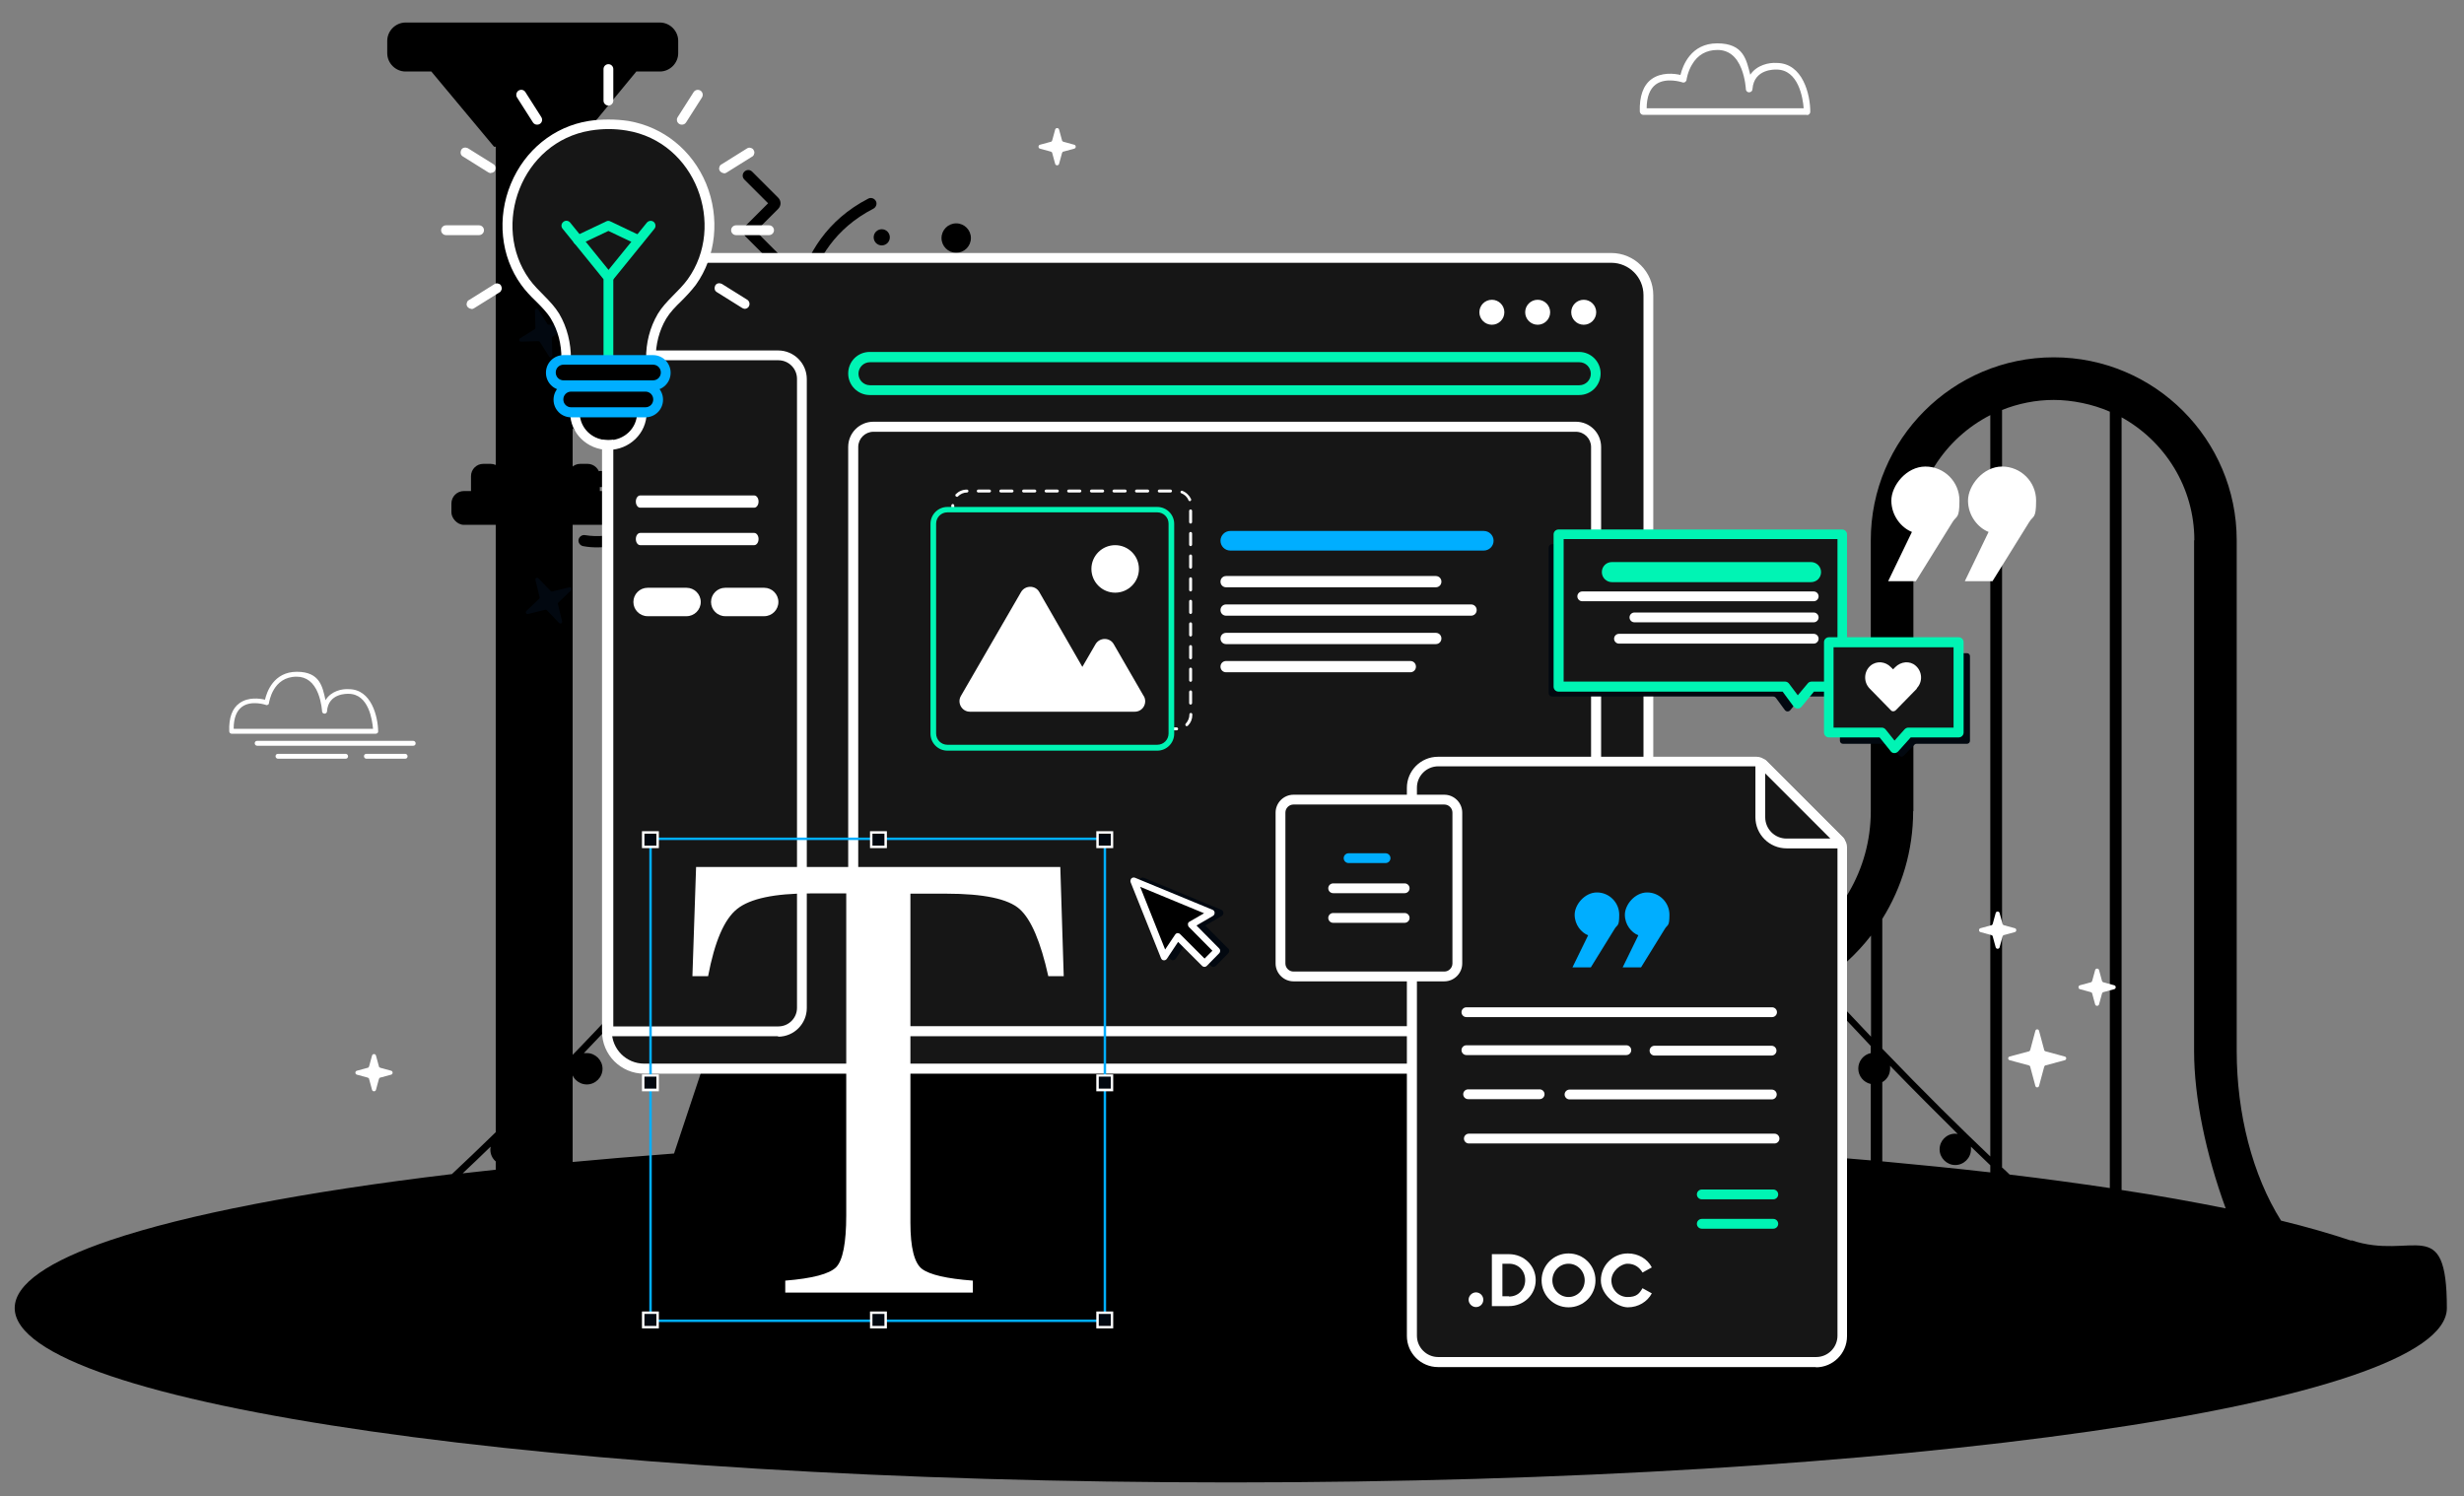 <?xml version="1.0" encoding="UTF-8"?>
<svg id="uuid-14542ceb-f6ca-4f80-a5e6-8db51a75ad0c" xmlns="http://www.w3.org/2000/svg" version="1.1" viewBox="0 0 1006 611">
  <rect x="0" y="0" width="1006" height="611" fill="#808080" stroke="none"/>
  <defs>
    <style>
      .cls-1 {
        fill: #020810;
      }

      .cls-1, .cls-2, .cls-3, .cls-4, .cls-5, .cls-6 {
        stroke-width: 0px;
      }

      .cls-2 {
        fill: #000;
      }

      .cls-3 {
        fill: #00aeff;
      }

      .cls-4 {
        fill: #00f4b4;
      }

      .cls-5 {
        fill: #161616;
      }

      .cls-6 {
        fill: #fff;
      }
    </style>
  </defs>
  <g>
    <g>
      <rect class="cls-1" x="170.9" y="517.2" width="94.7" height="27.7" rx="10.6" ry="10.6"/>
      <path class="cls-2" d="M269.3,9.2h-103.7c-4.1,0-7.5,3.4-7.5,7.5v5c0,4.1,3.4,7.5,7.5,7.5h10.5l25.6,30.7h.7v467.8h31.4V59.9h.7l25.3-30.7h9.6c4.1,0,7.5-3.4,7.5-7.5v-5c0-4.1-3.4-7.5-7.5-7.5h0Z"/>
      <g>
        <rect class="cls-2" x="184.3" y="200.5" width="68.9" height="13.8" rx="5.1" ry="5.1"/>
        <g>
          <path class="cls-2" d="M197.3,189.4h3c2.7,0,5,2.2,5,5v13.5c0,.9-.8,1.7-1.7,1.7h-9.6c-.9,0-1.7-.8-1.7-1.7v-13.5c0-2.7,2.2-5,5-5Z"/>
          <path class="cls-2" d="M210.5,189.4h3c2.7,0,5,2.2,5,5v13.5c0,.9-.8,1.7-1.7,1.7h-9.6c-.9,0-1.7-.8-1.7-1.7v-13.5c0-2.7,2.2-5,5-5Z"/>
          <path class="cls-2" d="M223.7,189.4h3c2.7,0,5,2.2,5,5v13.5c0,.9-.8,1.7-1.7,1.7h-9.6c-.9,0-1.7-.8-1.7-1.7v-13.5c0-2.7,2.2-5,5-5Z"/>
          <path class="cls-2" d="M236.9,189.4h3c2.7,0,5,2.2,5,5v13.5c0,.9-.8,1.7-1.7,1.7h-9.6c-.9,0-1.7-.8-1.7-1.7v-13.5c0-2.7,2.2-5,5-5Z"/>
        </g>
      </g>
    </g>
    <path class="cls-2" d="M960,506.6c-8.4-2.8-18-5.6-28.7-8.2-11.7-18.6-18.1-43.8-18.1-69.2v-208.6c0-41.2-33.5-74.7-74.7-74.7s-74.7,33.5-74.7,74.7v110.6c0,24.1-13,45.2-32.4,56.7-39-43.9-81.3-97.4-113.6-153.1v-12.8l27.2-9.9c.5-.2.8-.6.9-1.2s-.3-1-.8-1.3l-27.3-13v-1.7c0-.7-.6-1.3-1.3-1.3s-1.3.6-1.3,1.3v37.5c0,0-.1,0-.2,0-.3.2-25.6,15.5-52.9,12.3-25.6-3-54.5-28.6-58.3-32v-42.7c0-.7-.6-1.3-1.3-1.3s-1.3.6-1.3,1.3v42.7c-3.8,3.4-32.7,29-58.3,32-27.3,3.2-52.6-12.1-52.9-12.3,0,0-.1,0-.2,0v-10.5l27.2-9.9c.5-.2.8-.6.9-1.2s-.3-1-.8-1.3l-27.3-13v-1.7c0-.7-.6-1.3-1.3-1.3s-1.3.6-1.3,1.3v39.8c-62.2,107.5-161.8,206.5-202.7,244.8-60.3,7.2-108.4,16.5-139.5,27-25.1,8.5-39,17.9-39,27.7,0,39.3,222.3,71.2,496.5,71.2s496.5-31.9,496.5-71.2-13.9-19.2-39-27.7h0ZM387.1,345.6l-91.1,64.6s0,0,0,0c-.2.2-.4.4-.6.6-.2.2-.3.5-.4.7,0,0,0,0,0,0l-19.8,59.5c-30.8,2.3-59.7,5-86.3,8.1,3.5-3.3,7.3-6.9,11.4-10.9,0,.4-.1.8-.1,1.2,0,3.6,2.9,6.4,6.4,6.4s6.4-2.9,6.4-6.4-2.9-6.4-6.4-6.4-.7,0-1,.1c8.3-8.1,17.7-17.5,27.7-27.9,0,.4-.1.8-.1,1.2,0,3.6,2.9,6.4,6.4,6.4s6.4-2.9,6.4-6.4-2.9-6.4-6.4-6.4-.9,0-1.4.2c9-9.4,18.5-19.6,28.3-30.4-.2.6-.3,1.3-.3,2,0,3.6,2.9,6.4,6.4,6.4s6.4-2.9,6.4-6.4-2.9-6.4-6.4-6.4-1.8.2-2.6.5c8-8.9,16.1-18.1,24.3-27.8,0,.2,0,.4,0,.6,0,3.6,2.9,6.4,6.4,6.4s6.4-2.9,6.4-6.4-2.9-6.4-6.4-6.4-1.1.1-1.7.3c7.8-9.3,15.6-18.9,23.4-28.8,0,0,0,.2,0,.2,0,3.6,2.9,6.4,6.4,6.4s6.4-2.9,6.4-6.4-2.9-6.4-6.4-6.4-1.2.1-1.8.3c7.4-9.6,14.7-19.4,21.9-29.3,0,.3,0,.5,0,.8,0,3.6,2.9,6.4,6.4,6.4s6.4-2.9,6.4-6.4-2.9-6.4-6.4-6.4-2,.3-2.8.7c12.2-17.3,23.9-35.2,34.6-53.3v105.5h0ZM895.8,220.6v208.6c0,18.9,4.8,42,12.9,64.2-13-2.6-27.2-5.2-42.5-7.5V170.4c17.7,9.8,29.7,28.6,29.7,50.2h0ZM781.2,331.2v-110.6c0-22.3,12.8-41.6,31.4-51.1v302.7c-11.9-11.3-27.1-26.3-44.1-44v-53c8-12.8,12.6-27.9,12.6-44h0ZM768.6,441.8c1.9-1.1,3.1-3.2,3.1-5.5s0-.8-.1-1.2c10.1,10.4,19.4,19.7,27.7,27.9-.3,0-.7-.1-1-.1-3.6,0-6.4,2.9-6.4,6.4s2.9,6.4,6.4,6.4,6.4-2.9,6.4-6.4,0-.8-.1-1.2c2.8,2.7,5.5,5.3,8,7.7v2.9c-14.1-1.6-28.8-3.1-44.1-4.5v-32.4h0ZM763.9,382v41.3c-6.7-7-13.6-14.4-20.7-22.2,7.9-5.2,14.9-11.6,20.7-19.1ZM652.4,293.3c-.9-.4-1.8-.7-2.8-.7-3.6,0-6.4,2.9-6.4,6.4s2.9,6.4,6.4,6.4,6.4-2.9,6.4-6.4,0-.5,0-.8c7.1,10,14.5,19.8,21.9,29.3-.6-.2-1.2-.3-1.8-.3-3.6,0-6.4,2.9-6.4,6.4s2.9,6.4,6.4,6.4,6.4-2.9,6.4-6.4,0-.2,0-.2c7.7,9.9,15.6,19.5,23.4,28.8-.5-.1-1.1-.3-1.7-.3-3.6,0-6.4,2.9-6.4,6.4s2.9,6.4,6.4,6.4,6.4-2.9,6.4-6.4,0-.4,0-.6c6.2,7.3,12.4,14.5,18.6,21.4-9.3,5-19.9,7.9-31.2,7.9s-6.6-.3-9.9-.7l-48.6-34.7c-4.8-9.1-7.5-19.5-7.5-30.5s-5.3-29.6-14.1-41v-50.2c10.6,18.1,22.3,35.9,34.6,53.3h0ZM715.1,430.9l-6-17.2c2-.3,4.1-.6,6-1v18.2h0ZM503.8,242.9v-26.5c2.8,2.5,8.2,7,15,11.8-3.5.1-6.2,2.9-6.2,6.4s2.9,6.4,6.4,6.4,6.4-2.9,6.4-6.4-.2-1.5-.4-2.2c9.4,6,20.6,11.9,31.8,14.2-2.6.8-4.6,3.2-4.6,6.1s2.9,6.4,6.4,6.4,6.4-2.9,6.4-6.4-1.1-4.1-2.7-5.2c11.9,1.3,23.2-.7,32.3-3.4-.7,1.1-1.2,2.3-1.2,3.7,0,3.6,2.9,6.4,6.4,6.4s6.4-2.9,6.4-6.4-1.9-5.3-4.6-6.1c6.5-2.5,11.2-5,13.3-6.2v51.5c-12.2-13.8-30.1-22.6-50-22.6h-7.2c-14.2,0-27.6,4.1-39,11.1l-6-4.3c-.2-.2-.5-.3-.7-.4l-8.8-27.3c.2-.2.3-.5.3-.8h0ZM568.9,311.2l-34-24.3c7.1-3.2,14.9-5,23.2-5h7.2c1.2,0,2.4,0,3.6.1v29.1h0ZM389.8,235.5c2.1,1.2,6.8,3.7,13.3,6.2-2.6.8-4.6,3.2-4.6,6.1s2.9,6.4,6.4,6.4,6.4-2.9,6.4-6.4-.4-2.7-1.2-3.7c9.2,2.7,20.5,4.7,32.3,3.4-1.6,1.2-2.7,3.1-2.7,5.2,0,3.6,2.9,6.4,6.4,6.4s6.4-2.9,6.4-6.4-1.9-5.3-4.6-6.1c11.1-2.4,22.4-8.2,31.8-14.3-.3.7-.4,1.4-.4,2.2,0,3.6,2.9,6.4,6.4,6.4s6.4-2.9,6.4-6.4-2.8-6.3-6.2-6.4c6.8-4.8,12.2-9.3,15-11.8v26.5c0,.3.1.5.3.8l-8.8,27.3c-.3,0-.5.2-.7.4l-102.1,72.4v-108.2h0ZM573.6,314.5v-31.9c23.2,4,41,24.2,41,48.6s.2,6.9.7,10.3v2.8l-41.6-29.8h0ZM719.8,444.3v-32.7c3.7-1,7.3-2.3,10.8-3.8.5.1,1.1.2,1.6.2,2.7,0,4.9-1.6,5.9-3.9.9-.5,1.9-1.1,2.8-1.6,7.9,8.7,15.6,16.9,22.9,24.6v2.9c-2.9.6-5.1,3.2-5.1,6.3s2.2,5.7,5.1,6.3v31.2c-11.3-1-22.8-1.9-34.7-2.8l-9.4-26.7h0ZM817.4,476.6V167.4c6.5-2.6,13.7-4.1,21.1-4.1s15.9,1.7,22.9,4.8v317c-12.9-1.9-26.5-3.8-40.9-5.5-1-1-2.1-2-3.2-3h0Z"/>
    <g>
      <circle class="cls-2" cx="240.9" cy="91.6" r="6.1"/>
      <circle class="cls-2" cx="215.5" cy="110.7" r="3.3"/>
      <circle class="cls-2" cx="277.2" cy="121" r="3.3"/>
      <circle class="cls-2" cx="249.9" cy="149.4" r="3.3"/>
      <circle class="cls-2" cx="245.3" cy="195.6" r="3.3"/>
      <circle class="cls-2" cx="285.9" cy="186.2" r="3.3"/>
      <circle class="cls-2" cx="324.8" cy="151.1" r="3.3"/>
      <circle class="cls-2" cx="358.4" cy="145" r="3.3"/>
      <circle class="cls-2" cx="341" cy="119.1" r="3.3"/>
      <circle class="cls-2" cx="360" cy="96.9" r="3.3"/>
      <circle class="cls-2" cx="257" cy="247.8" r="3.3"/>
      <circle class="cls-2" cx="276.1" cy="225.6" r="3.3"/>
      <circle class="cls-2" cx="292.1" cy="259.1" r="3.3"/>
      <circle class="cls-2" cx="346.9" cy="234.5" r="3.3"/>
      <circle class="cls-2" cx="357.5" cy="192.5" r="3.3"/>
      <circle class="cls-2" cx="398.8" cy="233.4" r="3.3"/>
      <circle class="cls-2" cx="217" cy="200.6" r="5.6"/>
      <circle class="cls-2" cx="292.6" cy="159" r="5.9"/>
      <circle class="cls-2" cx="383.9" cy="198.5" r="6.2"/>
      <circle class="cls-2" cx="379.5" cy="253.3" r="6.2"/>
      <circle class="cls-2" cx="390.4" cy="97.2" r="6"/>
      <path class="cls-2" d="M325.9,140.1c-1.2,0-2.2-.9-2.3-2.1,0-.4-3.4-39.2,30.9-56.9,1.1-.6,2.5-.1,3.1,1,.6,1.1.1,2.5-1,3.1-31.5,16.2-28.6,50.9-28.5,52.4.1,1.3-.8,2.4-2.1,2.5,0,0-.1,0-.2,0h0Z"/>
      <path class="cls-2" d="M292.9,140.5c0,0-.1,0-.2,0-1.3-.1-2.2-1.2-2.1-2.5h0c.1-1.5,3-36.2-28.5-52.4-1.1-.6-1.6-2-1-3.1.6-1.1,2-1.6,3.1-1,34.3,17.6,31,56.5,30.9,56.9-.1,1.2-1.1,2.1-2.3,2.1h0Z"/>
      <path class="cls-2" d="M353.5,263.6c-.4,0-.7,0-1-.3-34.3-17.6-31-56.5-30.9-56.9.1-1.3,1.2-2.2,2.5-2.1,1.3.1,2.2,1.2,2.1,2.5-.1,1.5-3,36.2,28.5,52.4,1.1.6,1.6,2,1,3.1-.4.8-1.2,1.2-2,1.2h0Z"/>
      <path class="cls-2" d="M260.9,264c-.8,0-1.6-.5-2-1.2-.6-1.1-.1-2.5,1-3.1,31.6-16.2,28.5-52,28.5-52.4-.1-1.3.8-2.4,2.1-2.5,1.3-.1,2.4.8,2.5,2.1,0,.4,3.4,39.2-30.9,56.9-.3.2-.7.3-1,.3h0Z"/>
      <path class="cls-2" d="M243.9,223.5c-1.8,0-3.7-.1-5.8-.5-1.2-.2-2.1-1.4-1.9-2.6.2-1.2,1.4-2.1,2.6-1.9,22.1,3.5,30.4-16.8,30.4-17,.5-1.2,1.8-1.8,3-1.3,1.2.5,1.8,1.8,1.3,3,0,.2-8.3,20.3-29.6,20.3h0Z"/>
      <path class="cls-2" d="M371.9,225.5c-21.4,0-29.6-20.1-29.6-20.3-.5-1.2.1-2.5,1.3-3,1.2-.5,2.5.1,3,1.3.3.9,8.5,20.5,30.4,17,1.2-.2,2.4.7,2.6,1.9.2,1.2-.7,2.4-1.9,2.6-2,.3-3.9.5-5.8.5h0Z"/>
      <path class="cls-2" d="M344.9,140.8c-.3,0-.6,0-.8-.2-1.2-.5-1.7-1.8-1.3-3,0-.2,9.7-23.9,35.4-19.9,1.2.2,2.1,1.4,1.9,2.6-.2,1.2-1.4,2.1-2.6,1.9-22-3.5-30.1,16.2-30.5,17-.4.9-1.2,1.4-2.1,1.4h0Z"/>
      <path class="cls-2" d="M274.2,141.7c-.9,0-1.8-.5-2.1-1.4-.3-.9-8.4-20.5-30.4-17-1.2.2-2.4-.7-2.6-1.9s.7-2.4,1.9-2.6c25.7-4,35.3,19.6,35.4,19.9.5,1.2-.1,2.5-1.3,3-.3.1-.6.2-.8.2h0Z"/>
      <path class="cls-2" d="M394,178.8c-.9,0-1.7-.3-2.3-1l-9.1-9.1-8.7,8.7c-1.3,1.3-3.3,1.3-4.6,0l-8.4-8.4-8.3,8.3c-1.3,1.3-3.3,1.3-4.6,0l-10.4-10.4c-.9-.9-.9-2.3,0-3.2s2.3-.9,3.2,0l9.5,9.5,8.3-8.3c1.3-1.3,3.3-1.3,4.6,0l8.4,8.5,8.7-8.7c1.3-1.3,3.3-1.3,4.6,0l9.1,9.1,9.7-9.7c.9-.9,2.3-.9,3.2,0s.9,2.3,0,3.2l-10.6,10.6c-.6.6-1.4,1-2.3,1h0Z"/>
      <path class="cls-2" d="M260.2,177.9c-.8,0-1.7-.3-2.3-1l-9.1-9.1-8.7,8.7c-.6.6-1.4,1-2.3,1h0c-.9,0-1.7-.3-2.3-1l-8.4-8.4-8.3,8.3c-1.3,1.3-3.3,1.3-4.6,0l-10.4-10.4c-.9-.9-.9-2.3,0-3.2s2.3-.9,3.2,0l9.5,9.5,8.3-8.3c1.3-1.3,3.3-1.3,4.6,0l8.4,8.4,8.7-8.7c.6-.6,1.4-1,2.3-1,.9,0,1.7.3,2.3,1l9.1,9.1,9.7-9.7c.9-.9,2.3-.9,3.2,0s.9,2.3,0,3.2l-10.6,10.6c-.6.6-1.5,1-2.3,1h0Z"/>
      <path class="cls-2" d="M302.4,272.6c-.6,0-1.2-.2-1.6-.7-.9-.9-.9-2.3,0-3.2l9.5-9.5-8.3-8.3c-1.3-1.3-1.3-3.3,0-4.6l8.4-8.4-8.7-8.7c-1.3-1.3-1.3-3.3,0-4.6l9.1-9.1-9.7-9.7c-.9-.9-.9-2.3,0-3.2s2.3-.9,3.2,0l10.6,10.6c1.3,1.3,1.3,3.3,0,4.6l-9.1,9.1,8.7,8.7c.6.6,1,1.4,1,2.3,0,.9-.3,1.7-1,2.3l-8.4,8.4,8.3,8.3c1.3,1.3,1.3,3.3,0,4.6l-10.4,10.4c-.4.4-1,.7-1.6.7h0Z"/>
      <path class="cls-2" d="M305.2,140.1c-.6,0-1.2-.2-1.6-.7-.9-.9-.9-2.3,0-3.2l9.5-9.5-8.3-8.3c-.6-.6-1-1.4-1-2.3,0-.9.3-1.7,1-2.3l8.4-8.4-8.7-8.7c-1.3-1.3-1.3-3.3,0-4.6l9.1-9.1-9.7-9.7c-.9-.9-.9-2.3,0-3.2s2.3-.9,3.2,0l10.6,10.6c1.3,1.3,1.3,3.3,0,4.6l-9.1,9.1,8.7,8.7c1.3,1.3,1.3,3.3,0,4.6l-8.4,8.4,8.3,8.3c1.3,1.3,1.3,3.3,0,4.6l-10.4,10.4c-.4.4-1,.7-1.6.7h0Z"/>
      <path class="cls-1" d="M324,181l6.3,3.5c.6.4.4,1.3-.3,1.3h-7.2c-.3.1-.5.2-.6.5l-3.5,6.3c-.4.6-1.3.4-1.3-.3v-7.2c-.1-.3-.2-.5-.5-.6l-6.3-3.5c-.6-.4-.4-1.3.3-1.3h7.2c.3-.1.5-.2.6-.5l3.5-6.3c.4-.6,1.3-.4,1.3.3v7.2c.1.3.2.5.5.6Z"/>
      <path class="cls-1" d="M225.5,241.5l7-1.7c.7-.2,1.2.7.7,1.2l-5.2,5c-.2.2-.3.4-.2.7l1.7,7c.2.7-.7,1.2-1.2.7l-5-5.2c-.2-.2-.4-.3-.7-.2l-7,1.7c-.7.2-1.2-.7-.7-1.2l5.2-5c.2-.2.3-.4.2-.7l-1.7-7c-.2-.7.7-1.2,1.2-.7l5,5.2c.2.2.4.3.7.2Z"/>
      <path class="cls-1" d="M391.1,137.6l8,2.1c.8.2.8,1.3,0,1.6l-8,2.1c-.3,0-.5.3-.6.6l-2.1,8c-.2.8-1.3.8-1.6,0l-2.1-8c0-.3-.3-.5-.6-.6l-8-2.1c-.8-.2-.8-1.3,0-1.6l8-2.1c.3,0,.5-.3.6-.6l2.1-8c.2-.8,1.3-.8,1.6,0l2.1,8c0,.3.3.5.6.6Z"/>
      <path class="cls-1" d="M224.1,132.6l7.1-.2c.7,0,1,.9.4,1.3l-6,3.8c-.2.1-.3.4-.3.6l.2,7.1c0,.7-.9,1-1.3.4l-3.8-6c-.1-.2-.4-.3-.6-.3l-7.1.2c-.7,0-1-.9-.4-1.3l6-3.8c.2-.1.3-.4.3-.6l-.2-7.1c0-.7.9-1,1.3-.4l3.8,6c.1.2.4.3.6.3Z"/>
    </g>
  </g>
  <g>
    <g>
      <path class="cls-6" d="M835.2,429.3l7.8,2.1c.8.2.8,1.3,0,1.5l-7.8,2.1c-.3,0-.5.3-.6.6l-2.1,7.8c-.2.8-1.3.8-1.5,0l-2.1-7.8c0-.3-.3-.5-.6-.6l-7.8-2.1c-.8-.2-.8-1.3,0-1.5l7.8-2.1c.3,0,.5-.3.6-.6l2.1-7.8c.2-.8,1.3-.8,1.5,0l2.1,7.8c0,.3.3.5.6.6Z"/>
      <path class="cls-6" d="M858.8,401.1l4.4,1.2c.8.2.8,1.4,0,1.6l-4.4,1.2c-.3,0-.5.3-.6.6l-1.2,4.4c-.2.8-1.4.8-1.6,0l-1.2-4.4c0-.3-.3-.5-.6-.6l-4.4-1.2c-.8-.2-.8-1.4,0-1.6l4.4-1.2c.3,0,.5-.3.6-.6l1.2-4.4c.2-.8,1.4-.8,1.6,0l1.2,4.4c0,.3.3.5.6.6Z"/>
      <path class="cls-6" d="M818.2,377.8l4.4,1.2c.8.2.8,1.4,0,1.6l-4.4,1.2c-.3,0-.5.3-.6.6l-1.2,4.4c-.2.8-1.4.8-1.6,0l-1.2-4.4c0-.3-.3-.5-.6-.6l-4.4-1.2c-.8-.2-.8-1.4,0-1.6l4.4-1.2c.3,0,.5-.3.6-.6l1.2-4.4c.2-.8,1.4-.8,1.6,0l1.2,4.4c0,.3.3.5.6.6Z"/>
    </g>
    <g>
      <path class="cls-6" d="M153.4,299.6h-58.8c-.5,0-1-.4-1-1-.2-5.5,1.2-9.4,4.2-11.5,3.6-2.6,8.3-1.9,10.4-1.4.7-3.1,3.5-11.4,13-11.4s10.5,6.2,11.7,11.6c2.3-3.8,6.8-4.7,9.5-4.5h0c9.3,0,11.9,11.3,12,17.2,0,.3,0,.5-.3.7-.2.2-.4.3-.7.3h0ZM95.6,297.6h56.7c-.3-3.4-1.7-14.3-10-14.3-.4,0-8.3-.4-8.8,7.2,0,.5-.5.9-1,.9h0c-.5,0-1-.4-1-.9,0,0-.2-3.7-1.6-7.3-1.8-4.6-4.8-6.9-8.8-6.9-9.8,0-11.2,10.4-11.3,10.8,0,.3-.2.6-.5.7s-.6.2-.8,0c0,0-5.9-2-9.7.8-2.2,1.6-3.4,4.6-3.4,8.9h0Z"/>
      <path class="cls-6" d="M168.7,304.5h-63.7c-.5,0-1-.4-1-1s.4-1,1-1h63.7c.5,0,1,.4,1,1s-.4,1-1,1Z"/>
      <path class="cls-6" d="M141.1,309.8h-27.6c-.5,0-1-.4-1-1s.4-1,1-1h27.6c.5,0,1,.4,1,1s-.4,1-1,1Z"/>
      <path class="cls-6" d="M165.4,309.8h-15.8c-.5,0-1-.4-1-1s.4-1,1-1h15.8c.5,0,1,.4,1,1s-.4,1-1,1Z"/>
    </g>
    <path class="cls-6" d="M737.8,46.9h-66.9c-.7,0-1.3-.6-1.4-1.3-.2-6.3,1.4-10.8,4.8-13.3,4-2.9,9.3-2.3,11.8-1.7.9-3.7,4.2-12.9,15-12.9s11.9,6.7,13.5,12.8c2.7-4,7.7-5,10.7-4.8h0c10.8,0,13.8,13,13.8,19.9,0,.4-.1.7-.4,1s-.6.4-1,.4h0ZM672.2,44.2h64.2c-.3-4.1-2.1-15.8-11.1-15.8-.5,0-9.2-.4-9.8,8,0,.7-.6,1.3-1.4,1.3h0c-.7,0-1.3-.6-1.3-1.3,0,0-.2-4.2-1.8-8.3-2-5.1-5.3-7.7-9.8-7.7s-8.1,2-10.4,6c-1.8,3-2.2,6.1-2.2,6.1,0,.4-.3.8-.6,1-.3.2-.8.3-1.2.1,0,0-6.6-2.2-10.8.9-2.4,1.8-3.7,5.1-3.7,9.8h0Z"/>
    <path class="cls-6" d="M155.3,436l4.4,1.2c.8.2.8,1.4,0,1.6l-4.4,1.2c-.3,0-.5.3-.6.6l-1.2,4.4c-.2.8-1.4.8-1.6,0l-1.2-4.4c0-.3-.3-.5-.6-.6l-4.4-1.2c-.8-.2-.8-1.4,0-1.6l4.4-1.2c.3,0,.5-.3.6-.6l1.2-4.4c.2-.8,1.4-.8,1.6,0l1.2,4.4c0,.3.3.5.6.6Z"/>
    <path class="cls-6" d="M434.2,57.9l4.4,1.2c.8.2.8,1.4,0,1.6l-4.4,1.2c-.3,0-.5.3-.6.6l-1.2,4.4c-.2.8-1.4.8-1.6,0l-1.2-4.4c0-.3-.3-.5-.6-.6l-4.4-1.2c-.8-.2-.8-1.4,0-1.6l4.4-1.2c.3,0,.5-.3.6-.6l1.2-4.4c.2-.8,1.4-.8,1.6,0l1.2,4.4c0,.3.3.5.6.6Z"/>
    <g>
      <g>
        <rect class="cls-5" x="247.8" y="105.3" width="425.2" height="331.1" rx="15.2" ry="15.2"/>
        <path class="cls-6" d="M657.8,438.4h-394.8c-9.5,0-17.2-7.7-17.2-17.2V120.5c0-9.5,7.7-17.2,17.2-17.2h394.8c9.5,0,17.2,7.7,17.2,17.2v300.6c0,9.5-7.7,17.2-17.2,17.2h0ZM263,107.3c-7.3,0-13.2,5.9-13.2,13.2v300.6c0,7.3,5.9,13.2,13.2,13.2h394.8c7.3,0,13.2-5.9,13.2-13.2V120.5c0-7.3-5.9-13.2-13.2-13.2h-394.8Z"/>
      </g>
      <circle class="cls-6" cx="609.1" cy="127.5" r="5.1"/>
      <circle class="cls-6" cx="627.8" cy="127.5" r="5.1"/>
      <circle class="cls-6" cx="646.6" cy="127.5" r="5.1"/>
      <path class="cls-6" d="M317.7,423.1h-71.4V143.1h71.4c6.4,0,11.7,5.2,11.7,11.7v256.8c0,6.4-5.2,11.7-11.7,11.7h0ZM250.4,419.1h67.4c4.2,0,7.6-3.4,7.6-7.6V154.7c0-4.2-3.4-7.6-7.6-7.6h-67.4v272Z"/>
      <path class="cls-6" d="M643.4,423.1h-286.8c-5.7,0-10.3-4.6-10.3-10.3v-230.3c0-5.7,4.6-10.3,10.3-10.3h286.8c5.7,0,10.3,4.6,10.3,10.3v230.3c0,5.7-4.6,10.3-10.3,10.3ZM356.6,176.3c-3.4,0-6.2,2.8-6.2,6.2v230.3c0,3.4,2.8,6.2,6.2,6.2h286.8c3.4,0,6.2-2.8,6.2-6.2v-230.3c0-3.4-2.8-6.2-6.2-6.2h-286.8Z"/>
      <path class="cls-4" d="M644.7,161.3h-289.6c-4.8,0-8.8-3.9-8.8-8.8s3.9-8.8,8.8-8.8h289.6c4.8,0,8.8,3.9,8.8,8.8s-3.9,8.8-8.8,8.8ZM355.2,147.9c-2.6,0-4.7,2.1-4.7,4.7s2.1,4.7,4.7,4.7h289.6c2.6,0,4.7-2.1,4.7-4.7s-2.1-4.7-4.7-4.7h-289.6Z"/>
      <g>
        <path class="cls-6" d="M264.4,240h15.9c3.2,0,5.8,2.6,5.8,5.8h0c0,3.2-2.6,5.8-5.8,5.8h-15.9c-3.2,0-5.8-2.6-5.8-5.8h0c0-3.2,2.6-5.8,5.8-5.8Z"/>
        <path class="cls-6" d="M296.1,240h15.9c3.2,0,5.8,2.6,5.8,5.8h0c0,3.2-2.6,5.8-5.8,5.8h-15.9c-3.2,0-5.8-2.6-5.8-5.8h0c0-3.2,2.6-5.8,5.8-5.8Z"/>
        <path class="cls-6" d="M307.9,207.3h-46.5c-1,0-1.8-1.1-1.8-2.5s.8-2.5,1.8-2.5h46.5c1,0,1.8,1.1,1.8,2.5s-.8,2.5-1.8,2.5Z"/>
        <path class="cls-6" d="M307.9,222.6h-46.5c-1,0-1.8-1.1-1.8-2.5s.8-2.5,1.8-2.5h46.5c1,0,1.8,1.1,1.8,2.5s-.8,2.5-1.8,2.5Z"/>
      </g>
      <g>
        <path class="cls-6" d="M480.4,298.2h-4.6c-.3,0-.6-.3-.6-.6s.3-.6.6-.6h4.6c.3,0,.6.3.6.6s-.2.6-.6.6ZM471.1,298.2h-4.6c-.3,0-.6-.3-.6-.6s.3-.6.6-.6h4.6c.3,0,.6.3.6.6s-.3.6-.6.6ZM461.9,298.2h-4.6c-.3,0-.6-.3-.6-.6s.3-.6.6-.6h4.6c.3,0,.6.3.6.6s-.3.6-.6.6ZM452.7,298.2h-4.6c-.3,0-.6-.3-.6-.6s.3-.6.6-.6h4.6c.3,0,.6.3.6.6s-.3.6-.6.6ZM443.4,298.2h-4.6c-.3,0-.6-.3-.6-.6s.3-.6.6-.6h4.6c.3,0,.6.3.6.6s-.3.6-.6.6ZM434.2,298.2h-4.6c-.3,0-.6-.3-.6-.6s.3-.6.6-.6h4.6c.3,0,.6.3.6.6s-.3.6-.6.6ZM424.9,298.2h-4.6c-.3,0-.6-.3-.6-.6s.3-.6.6-.6h4.6c.3,0,.6.3.6.6s-.3.6-.6.6ZM415.7,298.2h-4.6c-.3,0-.6-.3-.6-.6s.3-.6.6-.6h4.6c.3,0,.6.3.6.6s-.3.6-.6.6ZM406.5,298.2h-4.6c-.3,0-.6-.3-.6-.6s.3-.6.6-.6h4.6c.3,0,.6.3.6.6s-.3.6-.6.6ZM397.2,298.2h-2.5c-.8,0-1.6-.1-2.3-.4-.3-.1-.4-.5-.3-.7s.5-.4.7-.3c.6.2,1.2.4,1.9.4h2.5c.3,0,.6.3.6.6s-.3.6-.6.6h0ZM484.5,296.5c-.1,0-.3,0-.4-.2-.2-.2-.2-.6,0-.8.9-1,1.5-2.3,1.5-3.6v-.2c0-.3.3-.6.6-.6s.6.3.6.6v.2c0,1.7-.6,3.2-1.8,4.4-.1.1-.3.2-.4.2h0ZM389.5,294.7c-.2,0-.4-.1-.5-.4-.3-.8-.5-1.6-.5-2.5v-2.3c0-.3.3-.6.6-.6s.6.3.6.6v2.3c0,.7.1,1.4.4,2,.1.3,0,.6-.3.8,0,0-.2,0-.2,0h0ZM486.1,287.7c-.3,0-.6-.3-.6-.6v-4.6c0-.3.3-.6.6-.6s.6.3.6.6v4.6c0,.3-.3.6-.6.6ZM389,285.5c-.3,0-.6-.3-.6-.6v-4.6c0-.3.3-.6.6-.6s.6.3.6.6v4.6c0,.3-.3.6-.6.6ZM486.1,278.4c-.3,0-.6-.3-.6-.6v-4.6c0-.3.3-.6.6-.6s.6.3.6.6v4.6c0,.3-.3.6-.6.6ZM389,276.3c-.3,0-.6-.3-.6-.6v-4.6c0-.3.3-.6.6-.6s.6.3.6.6v4.6c0,.3-.3.6-.6.6ZM486.1,269.2c-.3,0-.6-.3-.6-.6v-4.6c0-.3.3-.6.6-.6s.6.3.6.6v4.6c0,.3-.3.6-.6.6ZM389,267.1c-.3,0-.6-.3-.6-.6v-4.6c0-.3.3-.6.6-.6s.6.3.6.6v4.6c0,.3-.3.6-.6.6ZM486.1,259.9c-.3,0-.6-.3-.6-.6v-4.6c0-.3.3-.6.6-.6s.6.3.6.6v4.6c0,.3-.3.6-.6.6ZM389,257.8c-.3,0-.6-.3-.6-.6v-4.6c0-.3.3-.6.6-.6s.6.3.6.6v4.6c0,.3-.3.6-.6.6ZM486.1,250.7c-.3,0-.6-.3-.6-.6v-4.6c0-.3.3-.6.6-.6s.6.3.6.6v4.6c0,.3-.3.6-.6.6ZM389,248.6c-.3,0-.6-.3-.6-.6v-4.6c0-.3.3-.6.6-.6s.6.3.6.6v4.6c0,.3-.3.6-.6.6ZM486.1,241.5c-.3,0-.6-.3-.6-.6v-4.6c0-.3.3-.6.6-.6s.6.3.6.6v4.6c0,.3-.3.6-.6.6ZM389,239.3c-.3,0-.6-.3-.6-.6v-4.6c0-.3.3-.6.6-.6s.6.3.6.6v4.6c0,.3-.3.6-.6.6ZM486.1,232.2c-.3,0-.6-.3-.6-.6v-4.6c0-.3.3-.6.6-.6s.6.3.6.6v4.6c0,.3-.3.6-.6.6ZM389,230.1c-.3,0-.6-.3-.6-.6v-4.6c0-.3.3-.6.6-.6s.6.3.6.6v4.6c0,.3-.3.6-.6.6ZM486.1,223c-.3,0-.6-.3-.6-.6v-4.6c0-.3.3-.6.6-.6s.6.3.6.6v4.6c0,.3-.3.6-.6.6ZM389,220.9c-.3,0-.6-.3-.6-.6v-4.6c0-.3.3-.6.6-.6s.6.3.6.6v4.6c0,.3-.3.6-.6.6ZM486.1,213.8c-.3,0-.6-.3-.6-.6v-4.6c0-.3.3-.6.6-.6s.6.3.6.6v4.6c0,.3-.3.6-.6.6ZM389,211.6c-.3,0-.6-.3-.6-.6v-4.6c0-.3.3-.6.6-.6s.6.3.6.6v4.6c0,.3-.3.6-.6.6ZM485.7,204.6c-.2,0-.4-.1-.5-.4-.5-1.3-1.6-2.3-2.9-2.8-.3-.1-.4-.5-.3-.7.1-.3.5-.4.7-.3,1.6.6,2.9,1.9,3.6,3.4.1.3,0,.6-.3.8,0,0-.2,0-.2,0h0ZM390.6,202.8c-.1,0-.3,0-.4-.2-.2-.2-.2-.6,0-.8,1.2-1.2,2.8-1.9,4.6-1.9h0c.3,0,.6.3.6.6,0,.3-.3.6-.6.6-1.4,0-2.7.6-3.7,1.6-.1.1-.3.2-.4.2h0ZM477.9,201.1h-4.6c-.3,0-.6-.3-.6-.6s.3-.6.6-.6h4.6c.3,0,.6.3.6.6s-.3.6-.6.6ZM468.6,201.1h-4.6c-.3,0-.6-.3-.6-.6s.3-.6.6-.6h4.6c.3,0,.6.3.6.6s-.3.6-.6.6ZM459.4,201.1h-4.6c-.3,0-.6-.3-.6-.6s.3-.6.6-.6h4.6c.3,0,.6.3.6.6s-.3.6-.6.6ZM450.2,201.1h-4.6c-.3,0-.6-.3-.6-.6s.3-.6.6-.6h4.6c.3,0,.6.3.6.6s-.3.6-.6.6ZM440.9,201.1h-4.6c-.3,0-.6-.3-.6-.6s.3-.6.6-.6h4.6c.3,0,.6.3.6.6s-.3.6-.6.6ZM431.7,201.1h-4.6c-.3,0-.6-.3-.6-.6s.3-.6.6-.6h4.6c.3,0,.6.3.6.6s-.3.6-.6.6ZM422.5,201.1h-4.6c-.3,0-.6-.3-.6-.6s.3-.6.6-.6h4.6c.3,0,.6.3.6.6s-.3.6-.6.6ZM413.2,201.1h-4.6c-.3,0-.6-.3-.6-.6s.3-.6.6-.6h4.6c.3,0,.6.3.6.6s-.3.6-.6.6ZM404,201.1h-4.6c-.3,0-.6-.3-.6-.6s.3-.6.6-.6h4.6c.3,0,.6.3.6.6s-.3.6-.6.6Z"/>
        <g>
          <path class="cls-3" d="M605.8,224.8h-103.5c-2.2,0-4-1.8-4-4s1.8-4,4-4h103.5c2.2,0,4,1.8,4,4s-1.8,4-4,4Z"/>
          <path class="cls-6" d="M586.2,239.8h-85.6c-1.3,0-2.3-1-2.3-2.3s1-2.3,2.3-2.3h85.6c1.3,0,2.3,1,2.3,2.3s-1,2.3-2.3,2.3Z"/>
          <path class="cls-6" d="M600.6,251.4h-100c-1.3,0-2.3-1-2.3-2.3s1-2.3,2.3-2.3h100c1.3,0,2.3,1,2.3,2.3s-1,2.3-2.3,2.3Z"/>
          <path class="cls-6" d="M586.2,263h-85.6c-1.3,0-2.3-1-2.3-2.3s1-2.3,2.3-2.3h85.6c1.3,0,2.3,1,2.3,2.3s-1,2.3-2.3,2.3Z"/>
          <path class="cls-6" d="M575.8,274.5h-75.2c-1.3,0-2.3-1-2.3-2.3s1-2.3,2.3-2.3h75.2c1.3,0,2.3,1,2.3,2.3s-1,2.3-2.3,2.3Z"/>
        </g>
        <g>
          <g>
            <rect class="cls-5" x="381" y="208" width="97.3" height="97.3" rx="10.1" ry="10.1"/>
            <path class="cls-4" d="M472.5,306.5h-85.7c-3.8,0-6.9-3.1-6.9-6.9v-85.7c0-3.8,3.1-6.9,6.9-6.9h85.7c3.8,0,6.9,3.1,6.9,6.9v85.7c0,3.8-3.1,6.9-6.9,6.9ZM386.8,209.2c-2.6,0-4.6,2.1-4.6,4.6v85.7c0,2.6,2.1,4.6,4.6,4.6h85.7c2.6,0,4.6-2.1,4.6-4.6v-85.7c0-2.6-2.1-4.6-4.6-4.6h-85.7Z"/>
          </g>
          <g>
            <circle class="cls-6" cx="455.3" cy="232.3" r="9.7"/>
            <path class="cls-6" d="M467,284.3l-12.3-21.3c-1.6-2.8-5.7-2.8-7.4,0l-5.4,9.3-17.6-30.6c-1.6-2.8-5.7-2.8-7.4,0l-24.6,42.5c-1.6,2.8.4,6.4,3.7,6.4h67.3c3.3,0,5.3-3.5,3.7-6.4h0Z"/>
          </g>
        </g>
      </g>
      <g>
        <g>
          <g>
            <path class="cls-1" d="M633.6,284.4h90.3c.5,0,.9.2,1.2.6l3.6,4.9c.6.8,1.7.8,2.3,0l4.1-5c.3-.3.7-.5,1.1-.5h10.4c.8,0,1.4-.6,1.4-1.4v-59.4c0-.8-.6-1.4-1.4-1.4h-112.9c-.8,0-1.4.6-1.4,1.4v59.4c0,.8.6,1.4,1.4,1.4h0Z"/>
            <g>
              <polygon class="cls-5" points="636.2 280.3 728.7 280.3 733.9 287.3 739.6 280.3 752.1 280.3 752.1 218.1 636.2 218.1 636.2 280.3"/>
              <path class="cls-4" d="M733.9,289.3h0c-.6,0-1.2-.3-1.6-.8l-4.5-6.1h-91.5c-1.1,0-2-.9-2-2v-62.2c0-1.1.9-2,2-2h115.8c1.1,0,2,.9,2,2v62.2c0,1.1-.9,2-2,2h-11.5l-5.1,6.2c-.4.5-1,.7-1.6.7h0ZM638.3,278.3h90.5c.6,0,1.2.3,1.6.8l3.6,4.8,4.1-4.9c.4-.5,1-.7,1.6-.7h10.5v-58.2h-111.8v58.2h0Z"/>
            </g>
            <path class="cls-4" d="M739.4,237.7h-81.3c-2.2,0-4.1-1.8-4.1-4.1s1.8-4.1,4.1-4.1h81.3c2.2,0,4.1,1.8,4.1,4.1s-1.8,4.1-4.1,4.1Z"/>
            <path class="cls-6" d="M740.5,245.5h-94.5c-1.1,0-2-.9-2-2s.9-2,2-2h94.5c1.1,0,2,.9,2,2s-.9,2-2,2Z"/>
            <path class="cls-6" d="M740.5,254.1h-73.2c-1.1,0-2-.9-2-2s.9-2,2-2h73.2c1.1,0,2,.9,2,2s-.9,2-2,2Z"/>
            <path class="cls-6" d="M740.5,262.8h-79.5c-1.1,0-2-.9-2-2s.9-2,2-2h79.5c1.1,0,2,.9,2,2s-.9,2-2,2Z"/>
          </g>
          <g>
            <path class="cls-1" d="M752.4,303.7h18.2c.3,0,.6.1.9.4l4,4.5c.4.5,1.2.5,1.7,0l4.5-4.6c.2-.2.5-.3.8-.3h20.6c.6,0,1.2-.5,1.2-1.2v-34.6c0-.6-.5-1.2-1.2-1.2h-50.7c-.6,0-1.2.5-1.2,1.2v34.6c0,.6.5,1.2,1.2,1.2Z"/>
            <g>
              <polygon class="cls-5" points="746.6 299.1 768.3 299.1 773.4 305.4 779.1 299.1 799.7 299.1 799.7 262.2 746.6 262.2 746.6 299.1"/>
              <path class="cls-4" d="M773.4,307.5h0c-.6,0-1.2-.3-1.5-.8l-4.5-5.6h-20.7c-1.1,0-2-.9-2-2v-36.9c0-1.1.9-2,2-2h53c1.1,0,2,.9,2,2v36.9c0,1.1-.9,2-2,2h-19.6l-5.1,5.7c-.4.4-.9.7-1.5.7h0ZM748.7,297.1h19.6c.6,0,1.2.3,1.6.8l3.6,4.5,4.1-4.6c.4-.4.9-.7,1.5-.7h18.5v-32.8h-49v32.8h0Z"/>
            </g>
            <path class="cls-6" d="M782.7,281.1l-8.7,8.9c-.6.6-1.5.6-2,0l-8.7-8.9c-2.5-2.6-2.4-6.9.4-9.3,2.5-2.1,6.1-1.7,8.3.6l.9.9.9-.9c2.3-2.3,5.9-2.7,8.3-.6,2.8,2.4,3,6.7.4,9.3h0Z"/>
          </g>
        </g>
        <path class="cls-6" d="M782.2,237.3h-11.3l9.7-20.1c-4.3-1.7-8.4-6.6-8.4-12.8s6.2-13.9,13.9-13.9,13.9,6.2,13.9,13.9-1.2,6-2.9,8.9l-14.9,24h0ZM813.5,237.3h-11.3l9.7-20.1c-4.3-1.7-8.4-6.6-8.4-12.8s6.2-13.9,13.9-13.9,13.9,6.2,13.9,13.9-1.2,6-2.9,8.9l-14.9,24h0Z"/>
      </g>
      <g>
        <g>
          <g>
            <path class="cls-5" d="M741.4,556.1h-154.3c-5.9,0-10.7-4.8-10.7-10.7v-223.8c0-5.9,4.8-10.7,10.7-10.7h130.1c.9,0,1.7.4,2.4,1l31.5,31.5c.6.6,1,1.5,1,2.4v199.7c0,5.9-4.8,10.7-10.7,10.7h0Z"/>
            <path class="cls-6" d="M741.4,558.2h-154.3c-7,0-12.7-5.7-12.7-12.7v-223.8c0-7,5.7-12.7,12.7-12.7h130.1c1.4,0,2.8.6,3.8,1.6l31.5,31.5c1,1,1.6,2.4,1.6,3.8v199.7c0,7-5.7,12.7-12.7,12.7h0ZM587.2,312.9c-4.8,0-8.7,3.9-8.7,8.7v223.8c0,4.8,3.9,8.7,8.7,8.7h154.3c4.8,0,8.7-3.9,8.7-8.7v-199.7c0-.4-.1-.7-.4-.9l-31.5-31.5c-.2-.2-.6-.4-.9-.4h-130.1,0Z"/>
          </g>
          <g>
            <path class="cls-5" d="M750.5,344.4h-21.1c-5.9,0-10.7-4.8-10.7-10.7v-21.1c0-.6.7-.9,1.1-.5l31.2,31.2c.4.4.1,1.1-.5,1.1h0Z"/>
            <path class="cls-6" d="M750.5,346.4h-21.1c-7,0-12.7-5.7-12.7-12.7v-21.1c0-1.1.7-2.1,1.7-2.5,1-.4,2.2-.2,2.9.6l31.2,31.2c.8.8,1,1.9.6,2.9-.4,1-1.4,1.7-2.5,1.7h0ZM720.7,315.8v17.9c0,4.8,3.9,8.7,8.7,8.7h17.9l-26.5-26.5h0Z"/>
          </g>
        </g>
        <g>
          <path class="cls-6" d="M602.6,533.7c-1.6,0-3-1.4-3-3s1.4-3,3-3,3,1.3,3,3-1.3,3-3,3Z"/>
          <path class="cls-6" d="M609.1,512.1h7c6.1,0,10.9,4.7,10.9,10.6s-4.8,10.6-10.9,10.6h-7v-21.3h0ZM616.1,529.4c3.9,0,6.6-3,6.6-6.7s-2.6-6.7-6.6-6.7h-2.7v13.3h2.7Z"/>
          <path class="cls-6" d="M640.4,533.8c-6.1,0-11-4.9-11-11s4.9-11,11-11,11,4.9,11,11-4.9,11-11,11ZM640.4,529.6c3.7,0,6.6-3.1,6.6-6.8s-2.9-6.8-6.6-6.8-6.6,3.1-6.6,6.8,2.9,6.8,6.6,6.8Z"/>
          <path class="cls-6" d="M664.6,511.8c4.3,0,8,2.2,9.8,5.7l-3.8,2.1c-1.3-2.2-3.3-3.6-6.1-3.6s-6.6,3.1-6.6,6.8,2.9,6.8,6.6,6.8,4.8-1.4,6.1-3.6l3.8,2.1c-1.8,3.4-5.5,5.7-9.8,5.7s-11-4.9-11-11,4.9-11,11-11h0Z"/>
        </g>
        <g>
          <g>
            <rect class="cls-5" x="522.8" y="326.5" width="72.2" height="72.2" rx="5.3" ry="5.3"/>
            <path class="cls-6" d="M589.7,400.7h-61.6c-4,0-7.3-3.3-7.3-7.3v-61.6c0-4,3.3-7.3,7.3-7.3h61.6c4,0,7.3,3.3,7.3,7.3v61.6c0,4-3.3,7.3-7.3,7.3h0ZM528.1,328.5c-1.8,0-3.3,1.5-3.3,3.3v61.6c0,1.8,1.5,3.3,3.3,3.3h61.6c1.8,0,3.3-1.5,3.3-3.3v-61.6c0-1.8-1.5-3.3-3.3-3.3h-61.6Z"/>
          </g>
          <g>
            <path class="cls-6" d="M573.5,376.8h-29.2c-1.1,0-2-.9-2-2s.9-2,2-2h29.2c1.1,0,2,.9,2,2s-.9,2-2,2Z"/>
            <path class="cls-6" d="M573.5,364.7h-29.2c-1.1,0-2-.9-2-2s.9-2,2-2h29.2c1.1,0,2,.9,2,2s-.9,2-2,2Z"/>
            <path class="cls-3" d="M565.7,352.4h-15.1c-1.1,0-2-.9-2-2s.9-2,2-2h15.1c1.1,0,2,.9,2,2s-.9,2-2,2Z"/>
          </g>
        </g>
        <path class="cls-4" d="M724,501.7h-29.2c-1.1,0-2-.9-2-2s.9-2,2-2h29.2c1.1,0,2,.9,2,2s-.9,2-2,2Z"/>
        <path class="cls-4" d="M724,489.7h-29.2c-1.1,0-2-.9-2-2s.9-2,2-2h29.2c1.1,0,2,.9,2,2s-.9,2-2,2Z"/>
        <g>
          <path class="cls-6" d="M723.3,431h-47.8c-1.1,0-2-.9-2-2s.9-2,2-2h47.8c1.1,0,2,.9,2,2s-.9,2-2,2Z"/>
          <path class="cls-6" d="M723.4,448.9h-82.6c-1.1,0-2-.9-2-2s.9-2,2-2h82.6c1.1,0,2,.9,2,2s-.9,2-2,2Z"/>
          <path class="cls-6" d="M724.5,466.9h-124.8c-1.1,0-2-.9-2-2s.9-2,2-2h124.8c1.1,0,2,.9,2,2s-.9,2-2,2Z"/>
          <path class="cls-6" d="M723.5,415.3h-124.8c-1.1,0-2-.9-2-2s.9-2,2-2h124.8c1.1,0,2,.9,2,2s-.9,2-2,2Z"/>
          <path class="cls-6" d="M664,430.8h-65.3c-1.1,0-2-.9-2-2s.9-2,2-2h65.3c1.1,0,2,.9,2,2s-.9,2-2,2h0Z"/>
          <path class="cls-3" d="M649.4,395h-7.4l6.4-13.1c-2.8-1.1-5.5-4.3-5.5-8.4s4.1-9.1,9.1-9.1,9.1,4.1,9.1,9.1-.8,3.9-1.9,5.8l-9.7,15.7h0ZM669.9,395h-7.4l6.4-13.1c-2.8-1.1-5.5-4.3-5.5-8.4s4.1-9.1,9.1-9.1,9.1,4.1,9.1,9.1-.8,3.9-1.9,5.8l-9.7,15.7h0Z"/>
          <path class="cls-6" d="M628.6,448.8h-29.2c-1.1,0-2-.9-2-2s.9-2,2-2h29.2c1.1,0,2,.9,2,2s-.9,2-2,2Z"/>
        </g>
      </g>
      <g>
        <g>
          <path class="cls-6" d="M284.4,354h148.5l1.4,44.6h-6.3c-3.1-14-7-23.2-11.7-27.4-4.7-4.2-14.7-6.3-30-6.3h-14.6v134.4c0,10.1,1.6,16.4,4.7,18.8,3.2,2.4,10.1,4,20.8,4.8v4.9h-76.6v-4.9c11.1-.9,18-2.7,20.8-5.5,2.7-2.8,4.1-9.9,4.1-21.2v-131.4h-14.8c-14.5,0-24.4,2.1-29.7,6.3-5.3,4.2-9.2,13.3-11.9,27.5h-6.4l1.5-44.6h0Z"/>
          <path class="cls-3" d="M451.6,539.8h-186.5v-197.8h186.5v197.8ZM266.1,538.8h184.5v-195.8h-184.5v195.8Z"/>
          <g>
            <rect class="cls-1" x="448.1" y="339.9" width="5.9" height="5.9"/>
            <path class="cls-6" d="M454.5,346.3h-6.9v-6.9h6.9v6.9ZM448.6,345.3h4.9v-4.9h-4.9v4.9Z"/>
          </g>
          <g>
            <rect class="cls-1" x="355.7" y="339.9" width="5.9" height="5.9"/>
            <path class="cls-6" d="M362.1,346.3h-6.9v-6.9h6.9v6.9ZM356.2,345.3h4.9v-4.9h-4.9v4.9Z"/>
          </g>
          <g>
            <rect class="cls-1" x="262.6" y="339.9" width="5.9" height="5.9"/>
            <path class="cls-6" d="M269,346.3h-6.9v-6.9h6.9v6.9ZM263.1,345.3h4.9v-4.9h-4.9v4.9Z"/>
          </g>
          <g>
            <rect class="cls-1" x="448.1" y="536" width="5.9" height="5.9"/>
            <path class="cls-6" d="M454.5,542.4h-6.9v-6.9h6.9v6.9ZM448.6,541.4h4.9v-4.9h-4.9v4.9Z"/>
          </g>
          <g>
            <rect class="cls-1" x="355.7" y="536" width="5.9" height="5.9"/>
            <path class="cls-6" d="M362.1,542.4h-6.9v-6.9h6.9v6.9ZM356.2,541.4h4.9v-4.9h-4.9v4.9Z"/>
          </g>
          <g>
            <rect class="cls-1" x="262.6" y="536" width="5.9" height="5.9"/>
            <path class="cls-6" d="M269,542.4h-6.9v-6.9h6.9v6.9ZM263.1,541.4h4.9v-4.9h-4.9v4.9Z"/>
          </g>
          <g>
            <rect class="cls-1" x="448.1" y="439.1" width="5.9" height="5.9"/>
            <path class="cls-6" d="M454.5,445.6h-6.9v-6.9h6.9v6.9ZM448.6,444.5h4.9v-4.9h-4.9v4.9Z"/>
          </g>
          <g>
            <rect class="cls-1" x="262.6" y="439.1" width="5.9" height="5.9"/>
            <path class="cls-6" d="M269,445.6h-6.9v-6.9h6.9v6.9ZM263.1,444.5h4.9v-4.9h-4.9v4.9Z"/>
          </g>
        </g>
        <g>
          <path class="cls-1" d="M501.4,387.3l-9.3-9.4,6.7-3.9c.5-.3.7-.8.7-1.3,0-.5-.4-1-.8-1.2l-31.7-13.1c-.5-.2-1.1,0-1.5.3-.4.4-.5,1-.3,1.5l12.4,31c.2.5.6.8,1.1.9.5,0,1-.2,1.3-.6l4.6-6.9,9.8,9.8c.3.3.6.4,1,.4h0c.4,0,.7-.2,1-.4l5.1-5.2c.5-.5.5-1.4,0-1.9h0Z"/>
          <g>
            <polygon class="cls-2" points="462.9 359.7 475.3 390.7 480.8 382.4 491.8 393.5 496.9 388.3 486.3 377.6 494.6 372.8 462.9 359.7"/>
            <path class="cls-6" d="M491.8,394.8c-.4,0-.7-.1-1-.4l-9.8-9.8-4.6,6.9c-.3.4-.8.7-1.3.6-.5,0-.9-.4-1.1-.9l-12.4-31c-.2-.5,0-1.1.3-1.5.4-.4,1-.5,1.5-.3l31.7,13.1c.5.2.8.7.8,1.2s-.2,1-.7,1.3l-6.7,3.9,9.3,9.4c.5.5.5,1.4,0,1.9l-5.1,5.2c-.3.3-.6.4-1,.4h0,0ZM480.8,381c.4,0,.7.1,1,.4l10,10,3.2-3.2-9.6-9.7c-.3-.3-.4-.7-.4-1.2,0-.4.3-.8.7-1l5.9-3.4-26.1-10.8,10.2,25.6,4.1-6.1c.2-.3.6-.6,1-.6,0,0,0,0,.1,0h0Z"/>
          </g>
        </g>
      </g>
      <g>
        <g>
          <ellipse class="cls-2" cx="248.4" cy="166.6" rx="13.6" ry="13.1"/>
          <path class="cls-6" d="M248.4,157.4c6.4,0,11.7,5,11.7,11.2s-5.2,11.2-11.7,11.2-11.7-5-11.7-11.2,5.2-11.2,11.7-11.2M248.4,153.5c-8.6,0-15.6,6.8-15.6,15.1s7,15.1,15.6,15.1,15.6-6.8,15.6-15.1-7-15.1-15.6-15.1h0Z"/>
        </g>
        <g>
          <path class="cls-5" d="M233,148.5c-.5,0-1-.2-1.4-.6-.4-.4-.6-.9-.6-1.4,0-6.2-1.5-12.2-4.6-17.4-1.7-2.8-3.9-5.1-6.3-7.5-2-2-4-4.1-5.8-6.5-7.9-11.1-9.5-26.2-4-39.4,5.4-13.1,16.7-22.2,30.2-24.4,2.5-.4,5.1-.6,7.7-.6s5.3.2,7.7.6c13.5,2.2,24.8,11.3,30.2,24.4,5.5,13.3,4,28.4-4,39.4-1.7,2.4-3.8,4.5-5.8,6.5-2.4,2.4-4.7,4.7-6.3,7.5-3.1,5.2-4.7,11.2-4.6,17.4,0,.5-.2,1-.6,1.4s-.9.6-1.4.6h-30.7Z"/>
          <path class="cls-6" d="M248.4,52.7c2.5,0,5,.2,7.4.6,28.3,4.6,40.7,38.8,25,60.7-3.7,5.1-8.9,8.7-12.2,14.1-3.3,5.6-4.9,12-4.8,18.4h-30.7c0-6.4-1.5-12.8-4.8-18.4-3.3-5.4-8.5-9-12.2-14.1-15.7-21.9-3.3-56.1,25-60.7,2.5-.4,4.9-.6,7.4-.6M248.4,48.8c-2.8,0-5.5.2-8.1.6-14.2,2.3-26,11.9-31.7,25.6-5.8,13.9-4.2,29.7,4.2,41.3,1.8,2.5,3.9,4.7,6,6.7,2.3,2.3,4.5,4.5,6.1,7.1,2.9,4.8,4.4,10.5,4.3,16.4,0,1.1.4,2.1,1.1,2.8.7.7,1.7,1.2,2.8,1.2h30.7c1.1,0,2.1-.4,2.8-1.2.7-.7,1.1-1.8,1.1-2.8,0-5.9,1.4-11.5,4.3-16.4,1.6-2.6,3.7-4.8,6.1-7.1,2-2,4.1-4.2,6-6.7,8.3-11.6,9.9-27.4,4.2-41.3-5.7-13.7-17.5-23.2-31.7-25.6-2.6-.4-5.3-.6-8.1-.6h0Z"/>
        </g>
        <g>
          <path class="cls-4" d="M248.4,148.3c-1.1,0-2-.9-2-2v-32.3l-16.7-20.6c-.7-.8-.6-2.1.3-2.8.8-.7,2.1-.6,2.8.3l17.2,21.2c.3.3.4.8.4,1.2v33c0,1.1-.9,2-2,2h0Z"/>
          <path class="cls-4" d="M248.4,115.3c-.4,0-.9-.1-1.2-.4-.8-.7-1-1.9-.3-2.8l17.2-21.2c.7-.8,1.9-1,2.8-.3.8.7,1,1.9.3,2.8l-17.2,21.2c-.4.5-1,.7-1.5.7h0Z"/>
          <path class="cls-4" d="M260.8,100c-.3,0-.6,0-.8-.2l-11.6-5.5-11.6,5.5c-1,.5-2.2,0-2.6-.9-.5-1,0-2.2.9-2.6l12.4-5.9c.5-.3,1.2-.3,1.7,0l12.4,5.9c1,.5,1.4,1.6.9,2.6-.3.7-1,1.1-1.8,1.1h0Z"/>
        </g>
        <g>
          <path class="cls-2" d="M230.1,157.3c-2.9,0-5.2-2.3-5.2-5.2s2.3-5.2,5.2-5.2h36.5c2.9,0,5.2,2.3,5.2,5.2s-2.3,5.2-5.2,5.2h-36.5Z"/>
          <path class="cls-3" d="M266.6,148.9c1.8,0,3.2,1.4,3.2,3.2s-1.4,3.2-3.2,3.2h-36.5c-1.8,0-3.2-1.4-3.2-3.2s1.4-3.2,3.2-3.2h36.5M266.6,145h-36.5c-4,0-7.2,3.2-7.2,7.2s3.2,7.2,7.2,7.2h36.5c4,0,7.2-3.2,7.2-7.2s-3.2-7.2-7.2-7.2h0Z"/>
        </g>
        <g>
          <path class="cls-2" d="M233.2,168.4c-2.9,0-5.2-2.3-5.2-5.2s2.3-5.2,5.2-5.2h30.3c2.9,0,5.2,2.3,5.2,5.2s-2.3,5.2-5.2,5.2h-30.3Z"/>
          <path class="cls-3" d="M263.5,159.9c1.8,0,3.2,1.4,3.2,3.2s-1.4,3.2-3.2,3.2h-30.3c-1.8,0-3.2-1.4-3.2-3.2s1.4-3.2,3.2-3.2h30.3M263.5,156h-30.3c-4,0-7.2,3.2-7.2,7.2s3.2,7.2,7.2,7.2h30.3c4,0,7.2-3.2,7.2-7.2s-3.2-7.2-7.2-7.2h0Z"/>
        </g>
        <g>
          <g>
            <path class="cls-6" d="M200.5,69.7c-.2,0-.4,0-.5-.1l-10.4-6.5c-.5-.3-.6-.9-.3-1.4s.9-.6,1.4-.3l10.4,6.5c.5.3.6.9.3,1.4-.2.3-.5.5-.8.5Z"/>
            <path class="cls-6" d="M200.5,70.7c-.4,0-.7-.1-1.1-.3l-10.4-6.5c-.5-.3-.8-.7-.9-1.2-.1-.5,0-1.1.2-1.5.3-.5.7-.8,1.2-.9.5-.1,1.1,0,1.5.2l10.4,6.5c.5.3.8.7.9,1.2s0,1.1-.2,1.5c-.4.6-1,.9-1.7.9h0Z"/>
          </g>
          <g>
            <path class="cls-6" d="M219.3,49.9c-.3,0-.6-.2-.8-.5l-6.5-10.2c-.3-.5-.2-1.1.3-1.4.5-.3,1.1-.2,1.4.3l6.5,10.2c.3.5.2,1.1-.3,1.4-.2.1-.3.2-.5.2Z"/>
            <path class="cls-6" d="M219.3,50.9c-.7,0-1.3-.3-1.7-.9l-6.5-10.2c-.6-.9-.3-2.2.6-2.8.5-.3,1-.4,1.5-.3.5.1,1,.4,1.3.9l6.5,10.2c.3.5.4,1,.3,1.5s-.4,1-.9,1.3c-.3.2-.7.3-1.1.3h0Z"/>
          </g>
          <g>
            <path class="cls-6" d="M278.4,49.9c-.2,0-.4,0-.5-.2-.5-.3-.6-.9-.3-1.4l6.5-10.2c.3-.5.9-.6,1.4-.3.5.3.6.9.3,1.4l-6.5,10.2c-.2.3-.5.5-.8.5Z"/>
            <path class="cls-6" d="M278.4,50.9c-.4,0-.8-.1-1.1-.3-.4-.3-.8-.7-.9-1.3-.1-.5,0-1.1.3-1.5l6.5-10.2c.6-.9,1.8-1.2,2.8-.6.9.6,1.2,1.8.6,2.8l-6.5,10.2c-.4.6-1,.9-1.7.9h0Z"/>
          </g>
          <g>
            <path class="cls-6" d="M192.5,125c-.3,0-.7-.2-.8-.5-.3-.5-.1-1.1.3-1.4l10.4-6.5c.5-.3,1.1-.1,1.4.3s.1,1.1-.3,1.4l-10.4,6.5c-.2.1-.3.1-.5.1Z"/>
            <path class="cls-6" d="M192.5,126.1c-.7,0-1.3-.4-1.7-.9-.3-.5-.4-1-.2-1.5.1-.5.4-1,.9-1.2l10.4-6.5c.5-.3,1-.4,1.5-.2.5.1,1,.4,1.2.9s.4,1,.2,1.5-.4,1-.9,1.2l-10.4,6.5c-.3.2-.7.3-1.1.3h0Z"/>
          </g>
          <g>
            <path class="cls-6" d="M195.6,95h-13.5c-.5,0-1-.4-1-1s.4-1,1-1h13.5c.5,0,1,.4,1,1s-.4,1-1,1Z"/>
            <path class="cls-6" d="M195.6,96h-13.5c-1.1,0-2-.9-2-2s.9-2,2-2h13.5c1.1,0,2,.9,2,2s-.9,2-2,2Z"/>
          </g>
          <g>
            <path class="cls-6" d="M248.4,42.1c-.5,0-1-.4-1-1v-12.9c0-.5.4-1,1-1s1,.4,1,1v12.9c0,.5-.4,1-1,1Z"/>
            <path class="cls-6" d="M248.4,43.1c-1.1,0-2-.9-2-2v-12.9c0-1.1.9-2,2-2s2,.9,2,2v12.9c0,1.1-.9,2-2,2Z"/>
          </g>
          <g>
            <path class="cls-6" d="M295.6,69.7c-.3,0-.7-.2-.8-.5-.3-.5-.1-1.1.3-1.4l10.4-6.5c.5-.3,1.1-.1,1.4.3.3.5.1,1.1-.3,1.4l-10.4,6.5c-.2.1-.3.1-.5.1Z"/>
            <path class="cls-6" d="M295.6,70.7c-.7,0-1.3-.4-1.7-.9-.3-.5-.4-1-.2-1.5.1-.5.4-1,.9-1.2l10.4-6.5c.5-.3,1-.4,1.5-.2.5.1,1,.4,1.2.9.3.5.4,1,.2,1.5-.1.5-.4,1-.9,1.2l-10.4,6.5c-.3.2-.7.3-1.1.3h0Z"/>
          </g>
          <g>
            <path class="cls-6" d="M304.2,125c-.2,0-.4,0-.5-.1l-10.4-6.5c-.5-.3-.6-.9-.3-1.4.3-.5.9-.6,1.4-.3l10.4,6.5c.5.3.6.9.3,1.4-.2.3-.5.5-.8.5Z"/>
            <path class="cls-6" d="M304.2,126.1c-.4,0-.7-.1-1.1-.3l-10.4-6.5c-.5-.3-.8-.7-.9-1.2-.1-.5,0-1.1.2-1.5.3-.5.7-.8,1.2-.9.5-.1,1.1,0,1.5.2l10.4,6.5c.9.6,1.2,1.8.6,2.8-.4.6-1,.9-1.7.9h0Z"/>
          </g>
          <g>
            <path class="cls-6" d="M314,95h-13.5c-.5,0-1-.4-1-1s.4-1,1-1h13.5c.5,0,1,.4,1,1s-.4,1-1,1Z"/>
            <path class="cls-6" d="M314,96h-13.5c-1.1,0-2-.9-2-2s.9-2,2-2h13.5c1.1,0,2,.9,2,2s-.9,2-2,2Z"/>
          </g>
        </g>
      </g>
    </g>
  </g>
</svg>